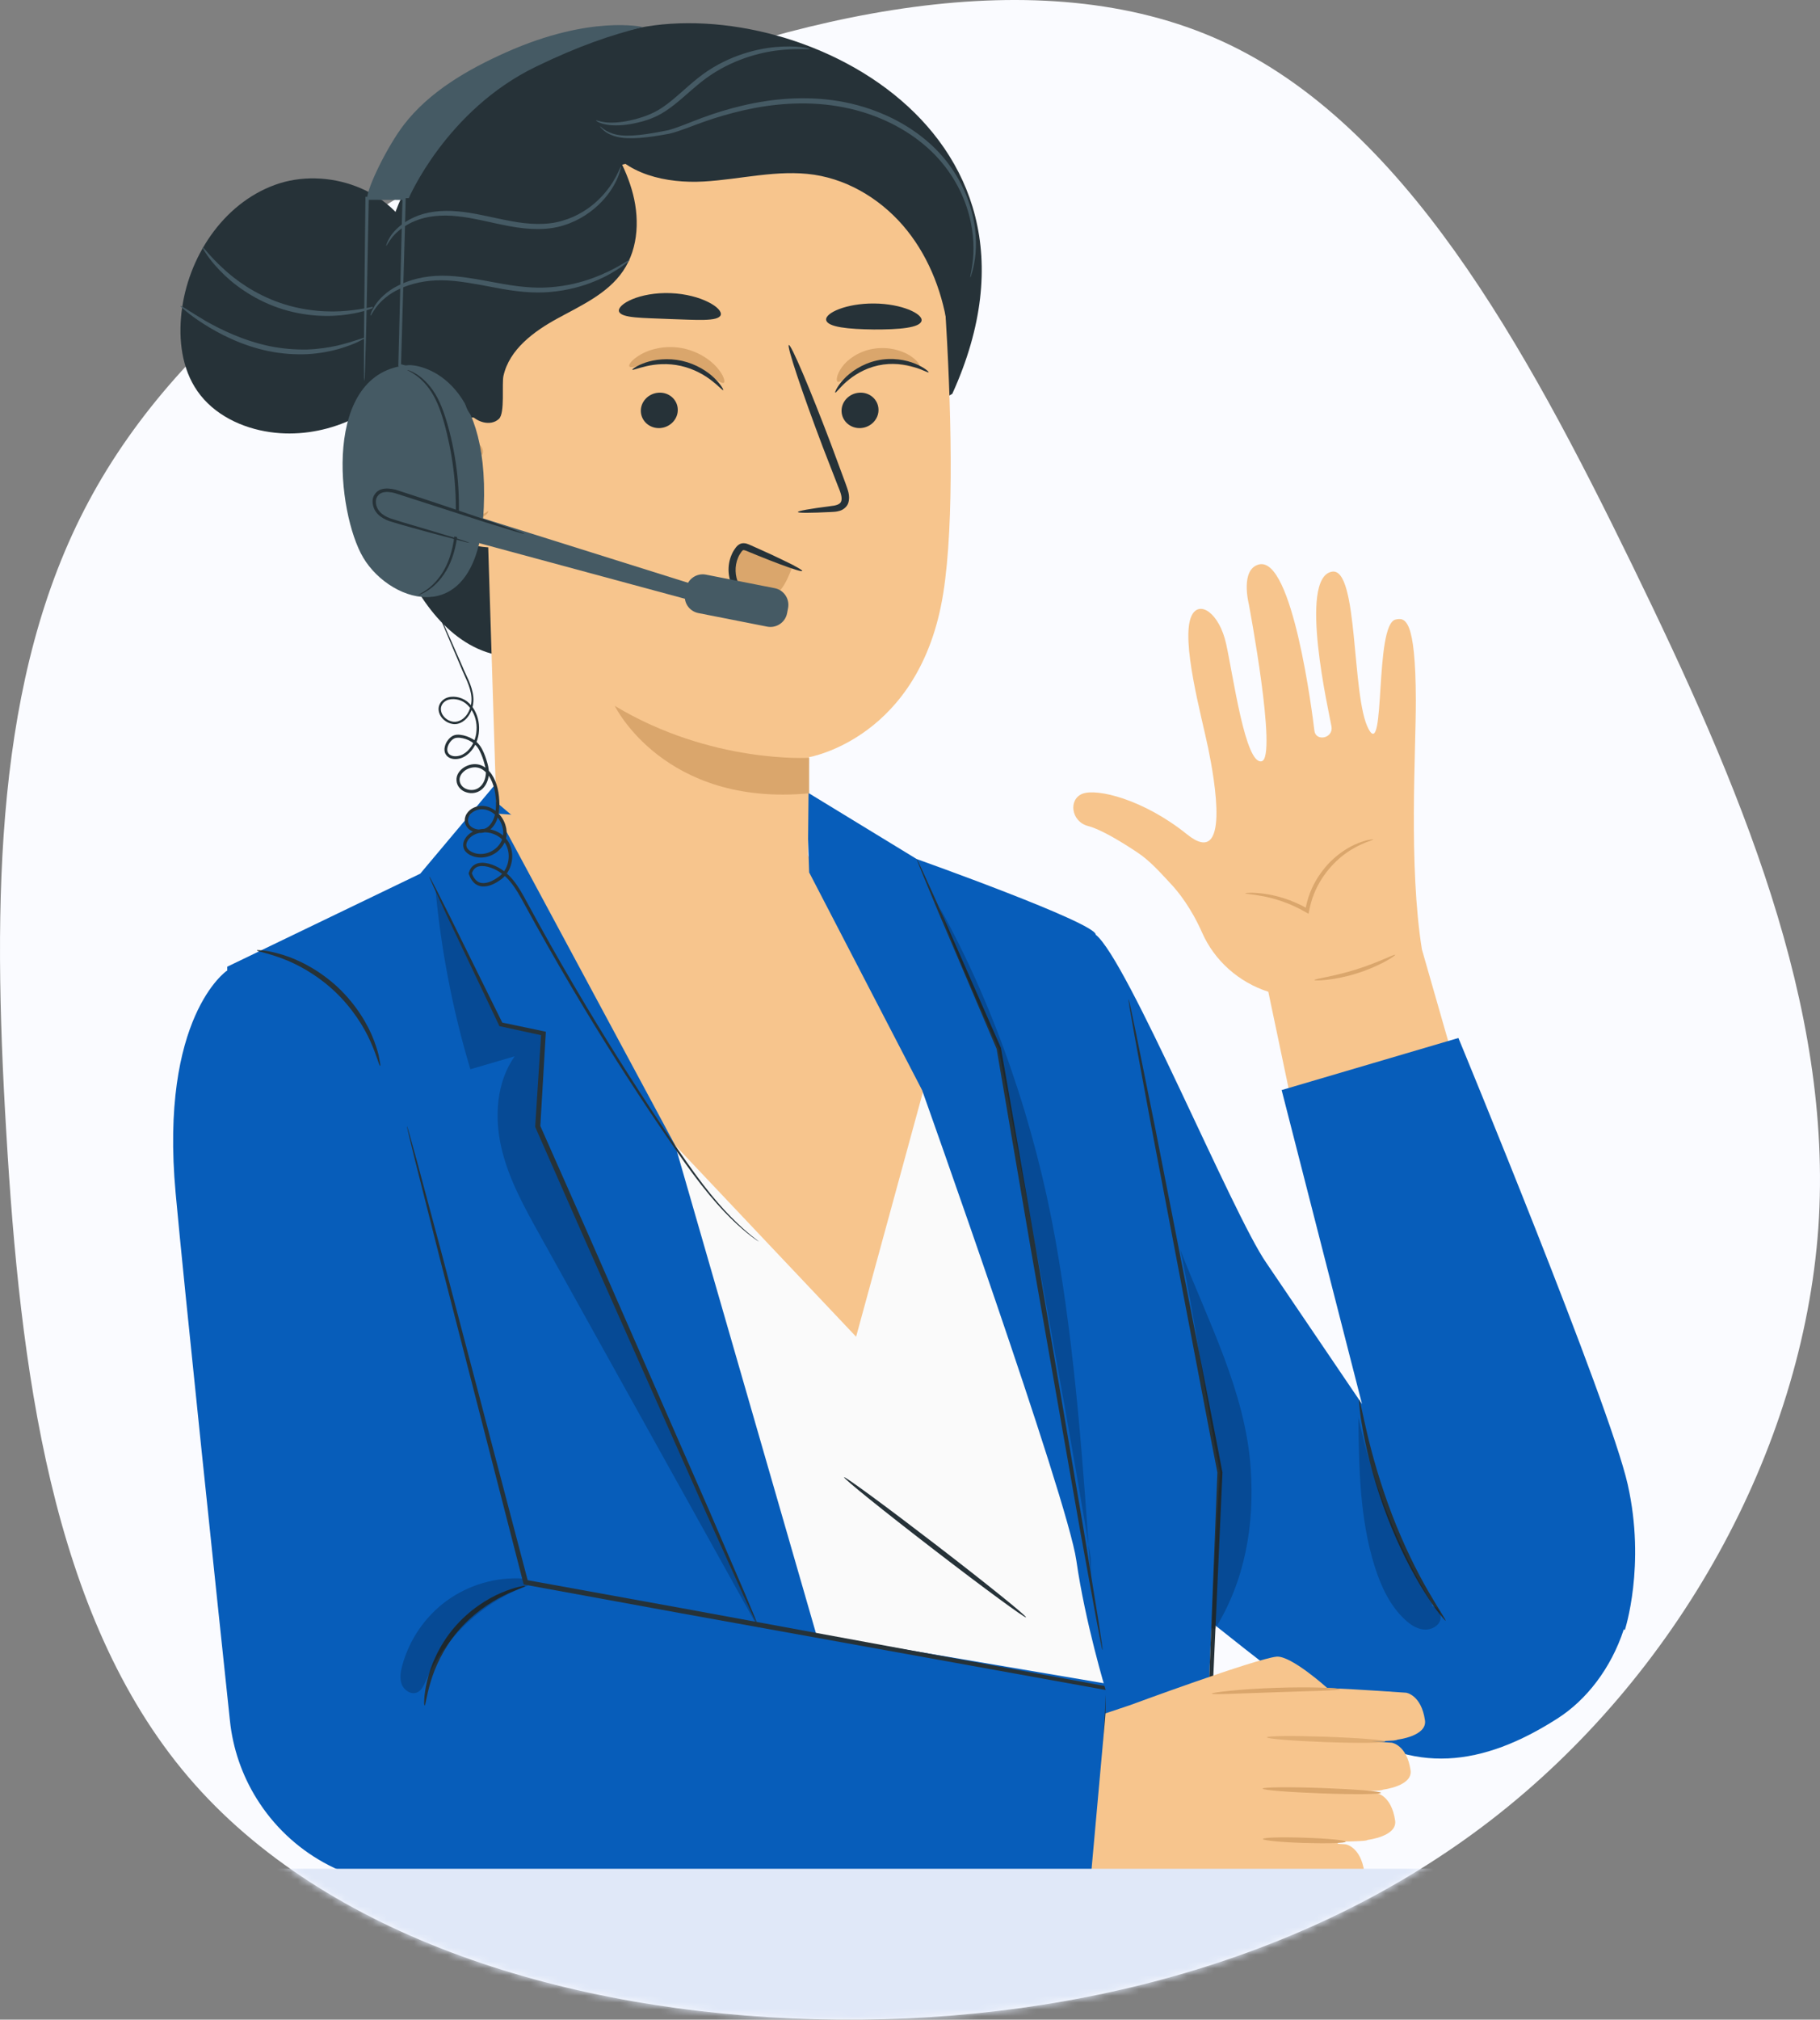 <svg width="266" height="295" viewBox="0 0 266 295" fill="none" xmlns="http://www.w3.org/2000/svg">
<rect x="0" y="0" width="266" height="295" fill="#808080" stroke="none"/>
<g clip-path="url(#clip0_705_8692)">
<path d="M119.108 294.934C83.291 293.997 47.581 283.082 27.506 259.531C7.397 235.935 2.932 199.623 0.916 165.365C-1.143 131.143 -0.734 98.815 12.947 73.257C26.637 47.618 53.645 28.714 84.991 15.237C116.293 1.795 151.925 -6.139 178.518 5.98C205.191 18.108 222.824 50.29 238.525 82.478C254.192 114.622 268.006 146.782 265.759 179.333C263.433 211.874 245.127 244.815 217.949 265.819C190.816 286.787 154.925 295.872 119.108 294.934Z" fill="#FAFBFF"/>
<mask id="mask0_705_8692" style="mask-type:alpha" maskUnits="userSpaceOnUse" x="0" y="-74" width="266" height="369">
<path d="M119.108 294.935C83.291 294 47.581 283.119 27.506 259.642C7.397 236.12 2.932 199.921 0.916 165.771C-1.143 131.656 -0.734 24.505 12.947 -0.973C26.637 -26.531 53.645 -45.376 84.991 -58.811C116.293 -72.21 151.925 -80.12 178.518 -68.039C205.191 -55.949 222.824 51.056 238.525 83.144C254.192 115.186 268.006 147.246 265.759 179.695C263.433 212.134 245.127 244.972 217.949 265.91C190.816 286.813 154.925 295.869 119.108 294.935Z" fill="#FAFBFF"/>
</mask>
<g mask="url(#mask0_705_8692)">
<path d="M135.052 158.914L125.123 195.261L88.85 146.26L97.384 274.749H149.168L164.273 275.476C164.273 275.476 162.035 255.23 161.119 243.798C160.944 241.616 160.188 228.889 156.525 216.875C148.79 191.625 135.052 158.914 135.052 158.914Z" fill="#FAFAFA"/>
<path d="M123.364 215.77C123.233 215.93 129.092 220.657 136.434 226.3C143.775 231.958 149.838 236.394 149.954 236.234C150.085 236.074 144.226 231.347 136.884 225.704C129.543 220.061 123.48 215.61 123.364 215.77Z" fill="#263238"/>
<path d="M33.214 141.198L61.418 127.613L72.467 114.465L88.125 130.741L129.602 274.386H58.467L49.337 249.747L33.214 154.565V141.198Z" fill="#075DBA"/>
<path d="M160.131 276.466L162.035 245.979L76.086 231.406C76.086 231.406 61.403 160.456 52.36 148.82C44.015 138.086 33.126 141.809 33.126 141.809C33.126 141.809 23.313 148.529 25.668 174.259C26.89 187.727 31.818 234.46 33.606 251.332C34.028 255.375 35.365 259.274 37.517 262.721C42.431 270.633 51.081 275.433 60.385 275.433L160.131 276.466Z" fill="#075DBA"/>
<path d="M62.057 249.121C62.188 249.136 62.305 247.769 62.93 245.689C63.54 243.609 64.776 240.816 66.899 238.286C69.036 235.755 71.58 234.067 73.528 233.108C75.476 232.133 76.799 231.784 76.77 231.668C76.755 231.58 75.374 231.755 73.31 232.628C71.26 233.486 68.556 235.158 66.332 237.791C64.107 240.424 62.915 243.376 62.421 245.543C61.898 247.725 61.97 249.121 62.057 249.121Z" fill="#263238"/>
<g opacity="0.2">
<path d="M63.628 129.693C64.442 138.668 66.157 147.554 68.745 156.18C70.897 155.54 73.048 154.914 75.215 154.289C72.554 158.085 72.234 163.132 73.281 167.655C74.328 172.179 76.61 176.295 78.864 180.339C89.549 199.552 100.249 218.766 110.935 237.98L78.602 164.528L79.445 150.958L73.223 149.62L63.628 129.693Z" fill="black"/>
</g>
<g opacity="0.2">
<path d="M76.377 230.561C72.466 230.329 68.498 231.492 65.314 233.79C62.144 236.089 59.804 239.507 58.786 243.288C58.539 244.19 58.379 245.179 58.728 246.052C59.077 246.924 60.109 247.579 60.967 247.201C61.621 246.91 61.941 246.183 62.232 245.528C65.037 239.114 70.576 233.95 77.177 231.594" fill="black"/>
</g>
<path d="M110.702 237.282C110.731 237.267 110.571 236.86 110.266 236.104C109.917 235.289 109.466 234.169 108.884 232.787C107.62 229.849 105.846 225.719 103.651 220.628C99.144 210.33 92.965 196.222 86.132 180.644C83.632 174.986 81.204 169.517 78.936 164.383L78.965 164.557C79.256 159.729 79.518 155.176 79.765 150.973L79.779 150.696L79.503 150.638C77.308 150.173 75.243 149.751 73.266 149.329L73.47 149.489C70.242 142.958 67.596 137.606 65.721 133.795C64.805 131.991 64.078 130.552 63.555 129.504C63.322 129.053 63.119 128.69 62.973 128.399C62.843 128.152 62.755 128.021 62.741 128.035C62.726 128.035 62.784 128.181 62.886 128.443C63.017 128.748 63.191 129.126 63.395 129.592C63.889 130.653 64.573 132.108 65.416 133.955C67.233 137.78 69.806 143.176 72.932 149.751L72.99 149.882L73.135 149.911C75.098 150.333 77.162 150.783 79.358 151.263L79.096 150.929C78.82 155.132 78.529 159.685 78.224 164.499V164.587L78.253 164.674C80.521 169.808 82.919 175.277 85.42 180.949C92.326 196.498 98.577 210.577 103.142 220.846C105.424 225.893 107.271 229.995 108.594 232.904C109.233 234.271 109.742 235.362 110.106 236.162C110.484 236.904 110.687 237.296 110.702 237.282Z" fill="#263238"/>
<path d="M160.189 275.462C160.204 275.462 160.233 275.287 160.262 274.953C160.291 274.574 160.335 274.08 160.393 273.469C160.495 272.102 160.625 270.182 160.814 267.738C161.149 262.706 161.629 255.521 162.21 246.648L162.225 246.401L161.977 246.357C145.84 243.39 123.917 239.361 99.813 234.925C91.846 233.485 84.112 232.074 76.886 230.765L77.177 231.027C72.132 211.872 67.771 195.247 64.631 183.364C63.061 177.488 61.796 172.775 60.909 169.488C60.473 167.903 60.124 166.666 59.877 165.779C59.761 165.386 59.673 165.081 59.601 164.819C59.528 164.601 59.499 164.499 59.484 164.499C59.47 164.499 59.499 164.615 59.542 164.834C59.601 165.081 59.673 165.401 59.761 165.808C59.979 166.71 60.284 167.946 60.676 169.546C61.505 172.848 62.697 177.575 64.195 183.466C67.262 195.378 71.536 212.017 76.479 231.202L76.537 231.434L76.77 231.478C83.996 232.802 91.715 234.213 99.682 235.667C123.815 240.016 145.738 243.972 161.89 246.896L161.672 246.605C161.192 255.477 160.8 262.677 160.524 267.709C160.407 270.167 160.32 272.087 160.247 273.455C160.233 274.08 160.204 274.574 160.189 274.953C160.175 275.287 160.175 275.462 160.189 275.462Z" fill="#263238"/>
<path d="M37.546 138.813C37.517 138.944 38.985 139.162 41.181 139.977C43.376 140.777 46.269 142.333 48.871 144.762C51.474 147.205 53.204 149.998 54.148 152.136C55.108 154.274 55.413 155.714 55.559 155.685C55.617 155.67 55.573 155.307 55.442 154.652C55.341 153.983 55.064 153.052 54.643 151.932C53.8 149.693 52.07 146.74 49.38 144.209C46.676 141.693 43.638 140.166 41.34 139.467C40.192 139.118 39.247 138.915 38.578 138.842C37.91 138.784 37.546 138.755 37.546 138.813Z" fill="#263238"/>
<path d="M200.024 106.494C197.48 101.796 198.599 82.83 194.674 83.499C189.673 84.357 194.296 104.284 194.601 106.102C194.906 107.862 192.29 108.371 192.101 106.713C191.824 104.342 188.902 81.143 183.974 82.452C181.241 83.179 182.506 88.168 182.506 88.168C182.506 88.168 186.751 110.654 184.395 111.192C182.011 111.745 180.252 98.771 179.205 94.044C178.202 89.521 175.266 87.572 174.146 89.957C172.503 93.448 175.658 104.778 176.589 109.316C177.519 113.854 179.874 127.017 173.492 121.868C167.11 116.734 160.321 115.12 158.212 115.934C156.104 116.763 156.555 120.007 159.012 120.647C160.989 121.17 164.042 123.046 166.281 124.545C168.127 125.781 169.581 127.454 171.108 129.083C172.198 130.232 174.088 132.602 175.673 136.18C177.49 140.326 181.052 143.467 185.37 144.864L189.091 162.579L213.195 157.416L207.816 138.668C205.854 126.363 206.944 109.811 206.929 102.276C206.9 90.277 205.345 90.175 203.964 90.495C200.867 91.208 202.51 111.076 200.024 106.494Z" fill="#F7C58D"/>
<path d="M200.693 122.61C200.722 122.726 199.355 122.974 197.495 124.108C195.648 125.214 193.322 127.395 192.057 130.537C191.708 131.381 191.49 132.239 191.33 133.068L191.243 133.475L190.894 133.271C188.568 131.904 186.286 131.235 184.657 130.915C183.015 130.595 181.997 130.566 181.997 130.479C181.997 130.421 183.015 130.319 184.716 130.537C186.402 130.755 188.772 131.381 191.185 132.762L190.763 132.966C190.923 132.093 191.156 131.177 191.505 130.304C192.159 128.661 193.133 127.264 194.151 126.159C195.183 125.068 196.302 124.268 197.276 123.73C198.265 123.177 199.137 122.916 199.733 122.741C200.359 122.61 200.693 122.566 200.693 122.61Z" fill="#DAA66C"/>
<path d="M203.905 139.467C203.992 139.584 201.608 141.154 198.278 142.187C194.948 143.234 192.113 143.292 192.099 143.147C192.084 142.973 194.847 142.653 198.104 141.634C201.36 140.631 203.818 139.322 203.905 139.467Z" fill="#DAA66C"/>
<path d="M116.633 122.014L135.053 158.914L125.123 195.247L98.679 167.292L72.612 118.843L116.633 122.014Z" fill="#F7C58D"/>
<path d="M133.977 125.475C133.977 125.475 160.145 134.784 160.145 136.515V136.529C164.768 140.165 180.164 177.4 185.064 184.44L199.064 205.079L187.317 159.219L213.151 151.612C213.151 151.612 235.22 204.963 237.895 216.817C240.57 228.685 237.473 238.096 237.473 238.096L237.328 237.979C235.452 243.725 231.818 248.335 227.645 250.997C216.684 258.022 206.464 259.346 195.996 251.608C190.065 247.215 183.29 241.936 177.082 236.99L175.454 275.505H161.192C161.192 273.338 161.628 246.954 161.628 246.954C161.628 246.954 158.604 237.005 157.31 227.914C156.017 218.824 134.762 159.219 134.762 159.219L118.261 127.424L117.883 115.657L133.977 125.475Z" fill="#075DBA"/>
<path d="M175.759 275.185C175.788 275.185 175.832 274.778 175.876 273.993C175.934 273.134 176.007 271.985 176.094 270.545C176.254 267.476 176.472 263.128 176.748 257.775C177.242 246.895 177.911 231.885 178.667 215.086V215.042L178.652 214.999C178.347 213.413 178.013 211.711 177.693 209.995C174.233 192.338 171.107 176.338 168.825 164.688C167.662 158.943 166.717 154.288 166.048 150.972C165.714 149.401 165.452 148.165 165.263 147.249C165.176 146.856 165.103 146.551 165.045 146.289C164.987 146.071 164.958 145.969 164.943 145.969C164.929 145.969 164.943 146.085 164.972 146.303C165.016 146.565 165.059 146.885 165.118 147.278C165.277 148.194 165.496 149.445 165.772 151.03C166.382 154.347 167.24 159.03 168.316 164.79C170.54 176.455 173.593 192.454 176.966 210.141C177.3 211.857 177.62 213.544 177.94 215.144L177.926 215.057C177.257 231.871 176.675 246.881 176.239 257.76C176.065 263.128 175.919 267.462 175.818 270.545C175.788 272 175.759 273.149 175.745 274.007C175.73 274.763 175.745 275.185 175.759 275.185Z" fill="#263238"/>
<path d="M161.134 241.005C161.163 241.005 161.119 240.583 161.003 239.798C160.872 238.94 160.698 237.805 160.48 236.365C159.985 233.311 159.288 229.02 158.43 223.741C156.613 213.036 154.112 198.36 151.364 182.157C149.518 171.554 147.773 161.605 146.305 153.125V153.082L146.291 153.053C142.656 144.82 139.632 137.94 137.466 133.024C136.405 130.668 135.561 128.792 134.936 127.424C134.66 126.828 134.427 126.348 134.253 125.955C134.093 125.621 134.006 125.461 133.991 125.461C133.977 125.461 134.035 125.65 134.166 125.985C134.326 126.377 134.515 126.872 134.762 127.483C135.329 128.864 136.128 130.755 137.117 133.155C139.211 138.086 142.162 145.009 145.694 153.285L145.665 153.213C147.119 161.692 148.82 171.641 150.623 182.259C153.458 198.447 156.031 213.108 157.906 223.799C158.866 229.049 159.651 233.326 160.203 236.38C160.48 237.805 160.698 238.94 160.858 239.798C161.003 240.598 161.105 241.005 161.134 241.005Z" fill="#263238"/>
<path d="M211.276 236.728C211.378 236.656 210.258 235.056 208.688 232.321C207.118 229.601 205.155 225.703 203.44 221.209C201.724 216.715 200.561 212.526 199.834 209.457C199.107 206.388 198.773 204.468 198.657 204.483C198.599 204.497 198.628 204.977 198.729 205.864C198.817 206.752 199.02 208.017 199.311 209.573C199.907 212.686 200.997 216.962 202.727 221.485C204.457 226.009 206.522 229.921 208.223 232.598C209.066 233.936 209.807 234.998 210.36 235.696C210.912 236.379 211.247 236.758 211.276 236.728Z" fill="#263238"/>
<g opacity="0.2">
<path d="M209.314 234.591C210.288 234.678 210.84 235.958 210.418 236.845C209.997 237.732 208.892 238.14 207.918 237.994C206.944 237.849 206.101 237.267 205.374 236.598C203.149 234.562 201.841 231.711 200.925 228.831C198.715 221.82 198.614 214.344 198.526 206.999C200.576 216.57 204.225 225.791 209.255 234.169" fill="black"/>
</g>
<g opacity="0.2">
<path d="M177.518 238.023C181.952 230.983 183.377 222.751 182.795 214.446C182.01 203.246 176.572 193.021 172.516 182.563C174.857 193.559 176.18 204.483 178.303 215.057C178.303 215.057 177.169 230.765 177.139 237.747" fill="black"/>
</g>
<g opacity="0.2">
<path d="M159.462 230.998C158.328 214.242 157.179 197.457 154.228 180.934C151.262 164.411 145.52 147.277 137.364 132.602C139.472 139.234 145.971 153.183 145.971 153.183C145.971 153.183 155.362 202.664 159.418 227.579" fill="black"/>
</g>
<path d="M161.584 250.255L159.244 276.232L171.499 276.188C171.819 276.188 176.835 276.101 182.345 276.014C186.401 276.537 192.841 276.552 194.789 276.348C195.138 276.319 195.342 276.276 195.371 276.217C195.371 276.217 196.301 276.101 197.261 275.767C197.29 275.767 197.319 275.767 197.319 275.767V275.752C198.424 275.345 199.572 274.632 199.398 273.41C198.86 269.687 196.65 269.381 196.65 269.381C196.65 269.381 196.228 269.352 195.545 269.309L195.458 268.989C197.144 268.989 198.554 268.945 199.31 268.872C199.659 268.843 199.863 268.785 199.892 268.741C199.892 268.741 204.239 268.232 203.904 265.92C203.367 262.196 201.157 261.891 201.157 261.891C201.157 261.891 199.659 261.789 197.58 261.644C199.325 261.644 200.793 261.6 201.564 261.527C201.913 261.484 202.116 261.44 202.145 261.396C202.145 261.396 206.492 260.887 206.158 258.575C205.62 254.851 203.41 254.546 203.41 254.546C203.41 254.546 202.203 254.458 200.444 254.342C201.855 254.327 203.018 254.284 203.672 254.226C204.021 254.182 204.224 254.138 204.253 254.095C204.253 254.095 208.6 253.586 208.266 251.273C207.728 247.55 205.518 247.244 205.518 247.244C205.518 247.244 198.671 246.75 193.989 246.561C193.989 246.561 188.669 241.761 186.561 241.979C183.42 242.313 165.19 249.048 165.19 249.048L161.584 250.255Z" fill="#F7C58D"/>
<path d="M184.583 268.61C184.598 268.828 187.316 269.09 190.66 269.192C194.004 269.294 196.693 269.207 196.679 269.003C196.664 268.785 193.946 268.523 190.602 268.421C187.258 268.304 184.568 268.392 184.583 268.61Z" fill="#DAA66C"/>
<path d="M184.54 261.251C184.525 261.469 188.407 261.775 193.175 261.949C197.958 262.124 201.84 262.08 201.84 261.862C201.84 261.644 197.973 261.338 193.204 261.163C188.436 260.989 184.554 261.032 184.54 261.251Z" fill="#DAA66C"/>
<g opacity="0.78">
<path d="M185.165 253.76C185.15 253.978 189.032 254.284 193.8 254.459C198.583 254.633 202.465 254.59 202.465 254.371C202.479 254.153 198.598 253.847 193.829 253.673C189.046 253.513 185.165 253.542 185.165 253.76Z" fill="#DAA66C"/>
</g>
<path d="M195.895 246.735C195.895 246.823 194.833 246.895 193.147 246.954C191.199 247.012 188.96 247.085 186.503 247.172C184.046 247.259 181.807 247.346 179.859 247.405C178.158 247.463 177.097 247.463 177.097 247.376C177.097 247.288 178.129 247.128 179.83 246.954C181.531 246.779 183.872 246.619 186.474 246.532C189.076 246.444 191.431 246.444 193.132 246.502C194.833 246.546 195.895 246.648 195.895 246.735Z" fill="#DAA66C"/>
<path d="M60.574 35.136C57.492 27.646 47.737 24.228 40.134 27.02C32.53 29.813 27.442 37.623 26.526 45.667C26.076 49.623 26.57 53.856 28.852 57.128C31.251 60.575 35.351 62.539 39.509 63.121C46.923 64.168 54.788 60.924 59.324 54.975C63.86 49.012 64.907 40.576 61.941 33.696" fill="#263238"/>
<path d="M29.623 36.141C29.579 36.17 29.768 36.533 30.175 37.13C30.582 37.741 31.222 38.57 32.138 39.515C33.926 41.406 36.892 43.66 40.701 44.969C44.51 46.279 48.232 46.322 50.805 45.929C52.099 45.74 53.116 45.479 53.814 45.246C54.512 45.013 54.875 44.839 54.861 44.795C54.832 44.664 53.291 45.159 50.747 45.391C48.217 45.639 44.626 45.508 40.948 44.242C37.27 42.977 34.362 40.882 32.516 39.123C30.626 37.392 29.725 36.053 29.623 36.141Z" fill="#455A64"/>
<path d="M26.38 44.693C26.351 44.737 26.642 45.013 27.209 45.479C27.776 45.959 28.634 46.584 29.739 47.297C31.948 48.708 35.234 50.453 39.217 51.282C41.209 51.689 43.143 51.806 44.902 51.733C46.661 51.631 48.216 51.34 49.496 50.977C50.761 50.598 51.764 50.22 52.418 49.886C53.087 49.566 53.436 49.362 53.407 49.318C53.348 49.188 51.865 49.871 49.35 50.468C48.086 50.758 46.574 50.991 44.873 51.049C43.172 51.078 41.296 50.947 39.377 50.555C35.525 49.74 32.268 48.14 30.015 46.86C27.776 45.537 26.453 44.577 26.38 44.693Z" fill="#455A64"/>
<path d="M139.181 57.521C157.179 17.93 114.379 -1.967 91.017 4.636C69.064 10.832 59.702 21.77 56.096 36.46C52.477 51.151 52.651 67.077 58.408 81.069C61.243 87.964 66.36 94.989 73.76 95.847" fill="#263238"/>
<path d="M117.694 155.394C117.999 136.471 118.217 110.479 118.232 110.595C118.232 110.595 134.486 107.89 137.858 86.669C139.53 76.124 139.007 58.816 138.12 44.678C137.32 31.951 128.888 16.33 116.211 17.668L76.624 27.675C72.772 28.082 69.879 31.37 69.951 35.239L72.524 117.155" fill="#F7C58D"/>
<path d="M128.394 59.761C128.467 61.186 127.304 62.423 125.821 62.525C124.338 62.626 123.073 61.55 123 60.125C122.927 58.699 124.09 57.463 125.574 57.361C127.071 57.245 128.336 58.336 128.394 59.761Z" fill="#263238"/>
<path d="M99.056 59.761C99.129 61.186 97.966 62.423 96.483 62.525C95 62.626 93.735 61.55 93.662 60.125C93.589 58.699 94.753 57.463 96.236 57.361C97.733 57.245 98.998 58.336 99.056 59.761Z" fill="#263238"/>
<path d="M116.617 74.786C116.602 74.626 118.42 74.306 121.371 73.928C122.113 73.855 122.825 73.695 122.956 73.186C123.131 72.648 122.825 71.833 122.462 70.975C121.764 69.171 121.023 67.266 120.252 65.288C117.184 57.187 114.96 50.511 115.294 50.394C115.614 50.278 118.376 56.75 121.444 64.852C122.186 66.844 122.884 68.75 123.567 70.582C123.843 71.426 124.338 72.4 123.96 73.52C123.756 74.073 123.203 74.48 122.724 74.611C122.244 74.757 121.822 74.771 121.459 74.786C118.464 74.931 116.632 74.946 116.617 74.786Z" fill="#263238"/>
<path d="M118.261 110.683C118.261 110.683 103.999 111.6 89.853 103.105C89.853 103.105 97.035 117.868 118.261 115.876V110.683V110.683Z" fill="#DAA66C"/>
<path d="M73.978 62.03C73.673 61.885 62.624 56.998 62.493 69.695C62.362 82.393 75.141 79.906 75.17 79.542C75.2 79.179 73.978 62.03 73.978 62.03Z" fill="#F7C58D"/>
<path d="M71.346 74.685C71.288 74.641 71.128 74.83 70.75 75.004C70.387 75.165 69.761 75.281 69.093 75.019C67.755 74.51 66.65 72.372 66.606 70.074C66.592 68.91 66.839 67.819 67.261 66.918C67.653 65.987 68.264 65.347 68.947 65.23C69.616 65.085 70.096 65.492 70.241 65.856C70.401 66.219 70.329 66.467 70.387 66.481C70.416 66.51 70.663 66.278 70.561 65.74C70.517 65.492 70.372 65.187 70.067 64.939C69.761 64.692 69.311 64.561 68.846 64.605C67.871 64.663 66.97 65.55 66.519 66.554C66.01 67.558 65.69 68.794 65.719 70.088C65.778 72.648 67.057 75.063 68.889 75.601C69.776 75.848 70.532 75.586 70.91 75.281C71.317 74.99 71.39 74.714 71.346 74.685Z" fill="#DAA66C"/>
<path d="M115.745 82.946C115.323 84.022 114.887 85.128 114.175 86.044C113.462 86.96 112.416 87.688 111.252 87.746C110.016 87.804 108.824 87.077 108.141 86.044C107.458 85.011 107.21 83.731 107.268 82.495C107.312 81.375 107.836 80.037 108.941 79.906C109.406 79.848 109.857 80.037 110.293 80.212C112.241 80.997 114.189 81.797 116.138 82.582" fill="#DAA66C"/>
<path d="M113.419 87.775C113.39 87.586 112.11 88.11 110.308 87.397C109.435 87.048 108.476 86.35 107.952 85.259C107.429 84.183 107.327 82.713 107.879 81.434C108.01 81.114 108.199 80.823 108.388 80.561C108.621 80.314 108.577 80.328 108.824 80.372C109.057 80.43 109.45 80.619 109.755 80.735C110.075 80.866 110.395 80.997 110.715 81.128C111.965 81.637 113.099 82.073 114.059 82.437C115.978 83.15 117.185 83.528 117.243 83.397C117.301 83.266 116.196 82.655 114.35 81.768C113.434 81.317 112.329 80.808 111.093 80.255C110.787 80.11 110.467 79.979 110.148 79.834C109.813 79.688 109.551 79.543 109.086 79.397C108.854 79.339 108.534 79.296 108.214 79.426C107.908 79.557 107.719 79.761 107.574 79.935C107.312 80.284 107.08 80.634 106.92 81.041C106.236 82.641 106.396 84.401 107.094 85.71C107.807 87.048 109.028 87.804 110.06 88.11C111.107 88.43 112.009 88.357 112.59 88.212C113.172 88.022 113.448 87.833 113.419 87.775Z" fill="#263238"/>
<path d="M59.746 53.333C61.054 53.245 71.536 54.598 70.707 74.103C69.937 92.313 57.158 88.313 53.087 81.448C49.22 74.946 46.996 54.22 59.746 53.333Z" fill="#455A64"/>
<path d="M53.261 55.631C53.276 55.631 53.29 55.456 53.305 55.122C53.319 54.743 53.334 54.249 53.363 53.638C53.407 52.285 53.45 50.409 53.523 48.082C53.625 43.297 53.756 36.635 53.901 28.956L53.668 29.188C55.398 29.188 57.216 29.188 59.077 29.203L58.829 28.956C58.786 30.41 58.742 31.937 58.713 33.493C58.539 40.809 58.364 47.631 58.219 53.333V53.507L58.379 53.551C60.806 54.118 62.74 55.544 63.947 57.143C65.183 58.743 65.793 60.445 66.171 61.841C66.549 63.252 66.665 64.401 66.738 65.172C66.767 65.565 66.796 65.856 66.796 66.059C66.811 66.263 66.811 66.365 66.825 66.365C66.84 66.365 66.854 66.263 66.854 66.059C66.869 65.856 66.869 65.55 66.854 65.158C66.825 64.372 66.738 63.209 66.389 61.783C66.04 60.358 65.444 58.612 64.194 56.94C62.973 55.267 60.966 53.769 58.451 53.158L58.611 53.362C58.771 47.66 58.975 40.839 59.178 33.523C59.222 31.966 59.266 30.439 59.295 28.985V28.737H59.047C57.187 28.737 55.369 28.737 53.639 28.752H53.407V28.985C53.319 36.664 53.247 43.326 53.203 48.111C53.189 50.438 53.189 52.315 53.189 53.667C53.189 54.278 53.203 54.773 53.203 55.151C53.232 55.456 53.247 55.631 53.261 55.631Z" fill="#455A64"/>
<path d="M59.745 28.941C59.745 28.941 65.226 16.098 78.296 9.757C84.62 6.688 89.359 5.102 93.953 3.953C93.953 3.953 86.335 2.135 73.992 7.633C68.381 10.135 62.74 13.378 59.004 18.251C56.634 21.349 53.668 27.385 53.668 28.941H59.745Z" fill="#455A64"/>
<path d="M61.14 86.887C61.14 86.901 61.271 86.872 61.504 86.785C61.737 86.698 62.071 86.538 62.478 86.276C63.278 85.767 64.354 84.836 65.226 83.338C66.113 81.854 66.695 79.862 66.913 77.622C67.131 75.382 67.131 72.909 66.927 70.335C66.709 67.76 66.273 65.317 65.72 63.15C65.168 60.983 64.514 59.033 63.627 57.564C62.74 56.095 61.678 55.15 60.864 54.641C60.457 54.394 60.123 54.234 59.89 54.146C59.657 54.059 59.526 54.03 59.526 54.045C59.512 54.088 60.006 54.263 60.762 54.801C61.519 55.339 62.522 56.285 63.336 57.739C64.165 59.179 64.775 61.099 65.299 63.252C65.822 65.404 66.244 67.819 66.462 70.364C66.665 72.909 66.68 75.367 66.491 77.564C66.302 79.76 65.764 81.709 64.95 83.163C64.15 84.618 63.147 85.578 62.391 86.116C61.62 86.669 61.111 86.843 61.14 86.887Z" fill="#263238"/>
<path d="M102.079 89.549L112.125 91.528C113.463 91.789 114.771 90.917 115.033 89.579L115.178 88.822C115.44 87.484 114.568 86.175 113.23 85.913L103.184 83.935C101.847 83.673 100.538 84.546 100.277 85.884L100.131 86.64C99.855 87.993 100.727 89.288 102.079 89.549Z" fill="#455A64"/>
<path d="M101.542 85.433L56.983 71.441C55.878 71.092 54.7 71.703 54.352 72.808C53.988 73.957 54.642 75.165 55.805 75.484L101.382 87.804L101.542 85.433Z" fill="#455A64"/>
<path d="M68.598 79.281C68.612 79.252 68.075 79.063 67.115 78.757C66.068 78.437 64.702 78.015 63.044 77.521C61.329 76.997 59.236 76.43 57.011 75.703C56.473 75.499 55.95 75.223 55.557 74.801C55.165 74.394 54.918 73.826 54.932 73.245C54.932 72.677 55.296 72.154 55.848 71.965C56.401 71.776 57.069 71.863 57.709 72.023C62.885 73.696 67.58 75.194 71.069 76.328C72.727 76.837 74.093 77.259 75.14 77.579C76.1 77.87 76.638 78.015 76.652 77.972C76.667 77.943 76.143 77.739 75.198 77.39C74.166 77.026 72.814 76.561 71.171 75.979C67.755 74.816 63.074 73.216 57.825 71.528C57.142 71.368 56.401 71.252 55.688 71.485C54.961 71.718 54.438 72.474 54.453 73.216C54.453 73.943 54.743 74.612 55.223 75.106C55.703 75.586 56.284 75.877 56.851 76.096C59.148 76.823 61.213 77.332 62.943 77.826C64.615 78.277 66.01 78.641 67.057 78.917C68.046 79.194 68.583 79.31 68.598 79.281Z" fill="#263238"/>
<path d="M91.99 53.521C92.325 54.059 95.378 52.401 99.172 53.07C102.967 53.696 105.278 56.299 105.787 55.907C106.034 55.732 105.773 54.801 104.769 53.652C103.781 52.518 101.934 51.252 99.565 50.83C97.195 50.423 95.029 50.99 93.721 51.732C92.368 52.489 91.816 53.288 91.99 53.521Z" fill="#DAA66C"/>
<path d="M92.413 54.002C92.471 54.104 93.227 53.769 94.506 53.478C95.771 53.187 97.603 53.013 99.522 53.449C101.455 53.885 103.026 54.816 104.043 55.616C105.075 56.416 105.613 57.056 105.701 56.983C105.773 56.94 105.381 56.169 104.392 55.209C103.418 54.264 101.761 53.173 99.682 52.707C97.603 52.242 95.64 52.518 94.346 52.955C93.052 53.405 92.369 53.929 92.413 54.002Z" fill="#263238"/>
<path d="M90.464 45.478C90.77 46.496 94.011 46.424 97.864 46.598C101.717 46.715 104.973 47.005 105.337 46.016C105.497 45.536 104.842 44.78 103.519 44.126C102.211 43.456 100.234 42.904 98.01 42.816C95.785 42.729 93.764 43.136 92.412 43.704C91.046 44.271 90.333 44.984 90.464 45.478Z" fill="#263238"/>
<path d="M122.419 55.761C122.71 55.921 123.291 55.383 124.207 54.743C125.123 54.103 126.446 53.434 128.074 53.187C131.36 52.649 134.006 54.161 134.384 53.623C134.558 53.391 134.107 52.649 132.944 51.907C131.796 51.194 129.862 50.598 127.725 50.932C125.588 51.252 123.873 52.474 123.073 53.594C122.244 54.743 122.172 55.63 122.419 55.761Z" fill="#DAA66C"/>
<path d="M122.07 57.347C122.172 57.42 122.666 56.678 123.684 55.776C124.701 54.875 126.33 53.813 128.35 53.377C130.371 52.94 132.305 53.217 133.599 53.624C134.907 54.016 135.663 54.482 135.721 54.38C135.779 54.307 135.111 53.682 133.773 53.129C132.45 52.577 130.386 52.169 128.19 52.649C125.995 53.129 124.28 54.351 123.306 55.398C122.317 56.46 121.997 57.304 122.07 57.347Z" fill="#263238"/>
<path d="M120.747 46.744C120.936 47.791 124.032 48.082 127.71 48.126C131.389 48.14 134.485 47.893 134.689 46.846C134.892 45.842 131.81 44.359 127.74 44.33C123.669 44.3 120.558 45.726 120.747 46.744Z" fill="#263238"/>
<path d="M86.51 16.665C88.807 20.112 91.133 23.632 92.311 27.617C93.503 31.588 93.401 36.155 91.06 39.587C88.821 42.874 84.998 44.591 81.509 46.496C78.02 48.402 74.458 51.02 73.586 54.889C73.309 56.096 73.833 60.343 72.917 61.187C71.667 62.35 69.471 61.637 68.526 60.212C67.581 58.801 66.956 54.147 66.942 52.431C66.869 47.151 66.796 41.856 66.724 36.577C66.665 32.097 66.724 27.457 68.657 23.428C71.361 17.785 76.987 15.981 85.187 16.374" fill="#263238"/>
<path d="M138.586 48.475C137.888 43.122 135.94 37.872 132.567 33.654C129.194 29.436 124.338 26.337 119.003 25.523C113.653 24.723 108.245 26.207 102.851 26.512C97.443 26.817 91.293 25.494 88.473 20.883C87.601 19.443 87.179 17.422 88.299 16.171C88.72 15.691 89.302 15.4 89.883 15.123C97.05 11.749 105.177 10.222 113.013 11.385C120.849 12.549 128.336 16.505 133.265 22.716C138.193 28.927 140.33 37.392 138.397 45.086" fill="#263238"/>
<path d="M141.813 40.519C141.842 40.533 141.929 40.286 142.06 39.821C142.205 39.355 142.365 38.657 142.496 37.755C142.743 35.952 142.772 33.203 141.769 30.047C140.795 26.905 138.76 23.341 135.402 20.534C132.072 17.698 127.566 15.604 122.608 14.774C117.636 13.945 112.78 14.425 108.564 15.414C106.456 15.909 104.479 16.52 102.676 17.189C100.859 17.858 99.246 18.585 97.704 19.007C94.579 19.647 91.904 20.04 90.159 19.676C88.386 19.312 87.76 18.381 87.702 18.469C87.688 18.483 87.833 18.701 88.197 19.021C88.56 19.356 89.2 19.734 90.101 19.967C91.947 20.432 94.608 20.127 97.835 19.531C99.449 19.138 101.092 18.411 102.895 17.785C104.683 17.145 106.645 16.578 108.724 16.098C112.882 15.167 117.636 14.716 122.492 15.531C127.333 16.331 131.709 18.352 134.965 21.072C138.251 23.778 140.272 27.181 141.275 30.221C142.307 33.276 142.365 35.937 142.22 37.726C142.045 39.515 141.74 40.49 141.813 40.519Z" fill="#455A64"/>
<path d="M118.349 7.138C118.349 7.095 117.883 6.978 117.011 6.877C116.139 6.775 114.874 6.731 113.304 6.877C110.207 7.153 105.817 8.36 102.022 11.386C100.147 12.884 98.577 14.498 96.905 15.633C95.277 16.767 93.489 17.276 92.006 17.611C90.508 17.931 89.258 17.96 88.429 17.858C87.586 17.756 87.165 17.523 87.121 17.596C87.092 17.625 87.499 17.96 88.371 18.149C89.243 18.352 90.537 18.396 92.093 18.134C93.634 17.858 95.509 17.407 97.283 16.214C99.042 15.065 100.656 13.436 102.473 11.982C106.137 9.058 110.324 7.808 113.348 7.4C116.415 6.993 118.349 7.284 118.349 7.138Z" fill="#455A64"/>
<path d="M54.148 46.103C54.221 46.133 54.439 45.594 55.05 44.78C55.675 43.995 56.765 42.933 58.423 42.191C60.066 41.42 62.217 40.911 64.616 40.94C67.029 40.969 69.661 41.507 72.452 42.031C75.229 42.569 77.991 42.889 80.477 42.642C82.963 42.424 85.144 41.813 86.874 41.1C88.618 40.402 89.912 39.587 90.77 39.006C91.627 38.409 92.049 38.002 92.02 37.973C91.933 37.842 90.13 39.326 86.67 40.605C84.955 41.245 82.817 41.784 80.404 41.958C77.991 42.162 75.345 41.827 72.568 41.304C69.791 40.795 67.102 40.257 64.601 40.271C62.086 40.271 59.847 40.867 58.161 41.725C56.446 42.584 55.355 43.747 54.788 44.635C54.512 45.085 54.323 45.449 54.236 45.711C54.163 45.944 54.119 46.089 54.148 46.103Z" fill="#455A64"/>
<path d="M56.445 35.907C56.503 35.937 56.721 35.413 57.346 34.627C57.971 33.871 59.091 32.897 60.734 32.242C62.377 31.573 64.514 31.326 66.854 31.588C69.209 31.82 71.739 32.533 74.487 33.042C77.22 33.551 80.011 33.682 82.395 32.911C84.765 32.184 86.611 30.831 87.891 29.508C89.185 28.17 89.912 26.831 90.304 25.886C90.508 25.406 90.624 25.028 90.682 24.766C90.755 24.504 90.769 24.359 90.755 24.359C90.595 24.271 90.086 26.613 87.513 29.13C86.248 30.366 84.445 31.602 82.192 32.242C79.953 32.926 77.307 32.795 74.632 32.286C71.942 31.791 69.369 31.078 66.927 30.875C64.499 30.642 62.231 30.948 60.53 31.733C58.815 32.489 57.695 33.595 57.114 34.438C56.547 35.326 56.416 35.893 56.445 35.907Z" fill="#455A64"/>
<path d="M110.934 181.371C110.934 181.371 110.846 181.284 110.657 181.139C110.483 180.993 110.192 180.79 109.843 180.499C109.131 179.931 108.113 179.044 106.892 177.808C105.656 176.572 104.246 174.957 102.72 172.964C101.193 170.972 99.55 168.601 97.762 165.954C94.186 160.645 89.999 154.202 85.55 146.755C83.326 143.031 81.029 139.075 78.717 134.886C78.136 133.839 77.554 132.777 76.973 131.701C76.391 130.624 75.795 129.519 74.981 128.53C74.181 127.541 73.12 126.712 71.899 126.29C71.288 126.072 70.62 125.941 69.936 126.072C69.602 126.145 69.268 126.319 69.006 126.581C68.744 126.843 68.613 127.192 68.512 127.526L68.497 127.599L68.526 127.672C68.686 128.094 68.875 128.515 69.209 128.864C69.529 129.213 70.009 129.446 70.489 129.475C71.448 129.533 72.291 129.097 73.004 128.603C74.574 127.643 75.272 125.446 74.618 123.643C74.312 122.726 73.615 121.956 72.771 121.534C71.928 121.097 70.954 120.952 70.024 121.156C69.108 121.345 68.163 121.883 67.785 122.901C67.596 123.396 67.712 124.065 68.105 124.443C68.483 124.835 68.933 125.025 69.413 125.155C71.085 125.563 72.888 124.719 73.673 123.206C74.065 122.45 74.152 121.519 73.92 120.705C73.716 119.876 73.251 119.148 72.626 118.596C72.001 118.043 71.201 117.694 70.358 117.709C69.529 117.738 68.701 118.101 68.221 118.843C67.974 119.207 67.872 119.687 67.959 120.123C68.032 120.574 68.323 120.981 68.671 121.214C69.384 121.708 70.256 121.781 71.041 121.505C71.841 121.199 72.35 120.472 72.626 119.745C72.902 119.003 72.989 118.203 72.989 117.447C72.96 115.934 72.713 114.363 71.841 113.069C71.39 112.443 70.809 111.891 70.024 111.687C69.253 111.498 68.468 111.687 67.828 112.08C67.203 112.472 66.636 113.185 66.723 114.043C66.782 114.887 67.465 115.541 68.177 115.73C68.89 115.963 69.704 115.847 70.314 115.381C70.91 114.93 71.259 114.218 71.39 113.52C71.535 112.807 71.405 112.036 71.216 111.411C71.027 110.756 70.809 110.102 70.489 109.491C70.183 108.88 69.704 108.313 69.108 107.963C68.526 107.614 67.886 107.396 67.232 107.323C66.912 107.294 66.549 107.294 66.2 107.469C65.88 107.629 65.633 107.876 65.43 108.153C65.226 108.429 65.081 108.734 65.008 109.083C64.921 109.418 64.935 109.811 65.124 110.145C65.502 110.829 66.331 110.945 66.927 110.843C67.567 110.756 68.134 110.407 68.584 109.985C69.471 109.113 69.951 107.891 70.009 106.713C70.082 105.52 69.776 104.313 69.122 103.367C68.788 102.902 68.381 102.48 67.886 102.204C67.392 101.927 66.854 101.782 66.302 101.767C65.764 101.753 65.197 101.869 64.761 102.233C64.325 102.582 64.048 103.149 64.107 103.716C64.237 104.851 65.226 105.622 66.2 105.753C67.232 105.884 68.119 105.185 68.584 104.4C69.079 103.615 69.253 102.684 69.18 101.811C69.006 100.066 68.119 98.698 67.596 97.375C67.014 96.051 66.491 94.859 66.011 93.768C65.052 91.615 64.31 89.942 63.801 88.793C63.554 88.241 63.351 87.819 63.22 87.499C63.089 87.208 63.002 87.062 63.002 87.062C63.002 87.062 63.045 87.222 63.176 87.513C63.307 87.833 63.481 88.27 63.714 88.822C64.208 89.986 64.921 91.673 65.837 93.84C66.302 94.931 66.825 96.138 67.378 97.462C67.901 98.8 68.759 100.182 68.904 101.826C68.962 102.64 68.788 103.498 68.337 104.225C67.901 104.938 67.101 105.534 66.229 105.418C65.386 105.316 64.514 104.589 64.441 103.673C64.397 103.222 64.615 102.771 64.979 102.495C65.342 102.204 65.822 102.102 66.316 102.116C66.796 102.131 67.305 102.262 67.741 102.524C68.177 102.771 68.541 103.164 68.846 103.585C69.442 104.458 69.733 105.578 69.646 106.684C69.587 107.789 69.137 108.909 68.323 109.694C67.916 110.072 67.436 110.363 66.869 110.436C66.331 110.523 65.72 110.392 65.488 109.942C65.226 109.505 65.444 108.865 65.764 108.414C65.938 108.182 66.142 107.978 66.389 107.862C66.607 107.745 66.898 107.745 67.203 107.76C68.381 107.891 69.573 108.531 70.111 109.694C70.402 110.262 70.62 110.887 70.794 111.527C70.998 112.181 71.085 112.792 70.954 113.432C70.838 114.058 70.532 114.654 70.038 115.018C69.558 115.396 68.89 115.483 68.308 115.294C67.712 115.12 67.218 114.625 67.174 114C67.101 113.389 67.538 112.821 68.061 112.472C68.613 112.138 69.297 111.978 69.907 112.138C70.518 112.283 71.07 112.778 71.448 113.331C72.219 114.48 72.481 115.992 72.495 117.432C72.495 118.159 72.422 118.887 72.161 119.556C71.913 120.196 71.463 120.821 70.852 121.039C70.242 121.272 69.471 121.185 68.933 120.807C68.366 120.443 68.25 119.658 68.613 119.105C68.977 118.552 69.689 118.218 70.373 118.203C71.056 118.188 71.768 118.479 72.306 118.959C73.396 119.905 73.934 121.636 73.237 122.945C72.568 124.254 70.939 125.01 69.515 124.646C69.122 124.545 68.715 124.356 68.439 124.079C68.163 123.803 68.09 123.425 68.221 123.061C68.497 122.305 69.297 121.81 70.096 121.65C71.725 121.287 73.615 122.203 74.138 123.817C74.705 125.403 74.109 127.352 72.699 128.195C72.03 128.661 71.245 129.039 70.489 128.981C69.718 128.952 69.195 128.268 68.948 127.497V127.643C69.079 127.075 69.471 126.639 70.024 126.537C70.576 126.435 71.172 126.537 71.739 126.741C72.873 127.134 73.862 127.89 74.618 128.835C75.388 129.766 75.984 130.857 76.566 131.919C77.162 132.995 77.743 134.057 78.325 135.104C80.651 139.293 82.962 143.249 85.201 146.973C89.679 154.405 93.895 160.849 97.515 166.128C99.318 168.775 100.975 171.132 102.531 173.11C104.086 175.088 105.525 176.702 106.776 177.924C109.291 180.397 110.934 181.371 110.934 181.371Z" fill="#263238"/>
<rect x="23.608" y="272.959" width="222.174" height="59.34" fill="#E0E8F8"/>
</g>
</g>
<defs>
<clipPath id="clip0_705_8692">
<rect width="266" height="295" fill="white"/>
</clipPath>
</defs>
</svg>
